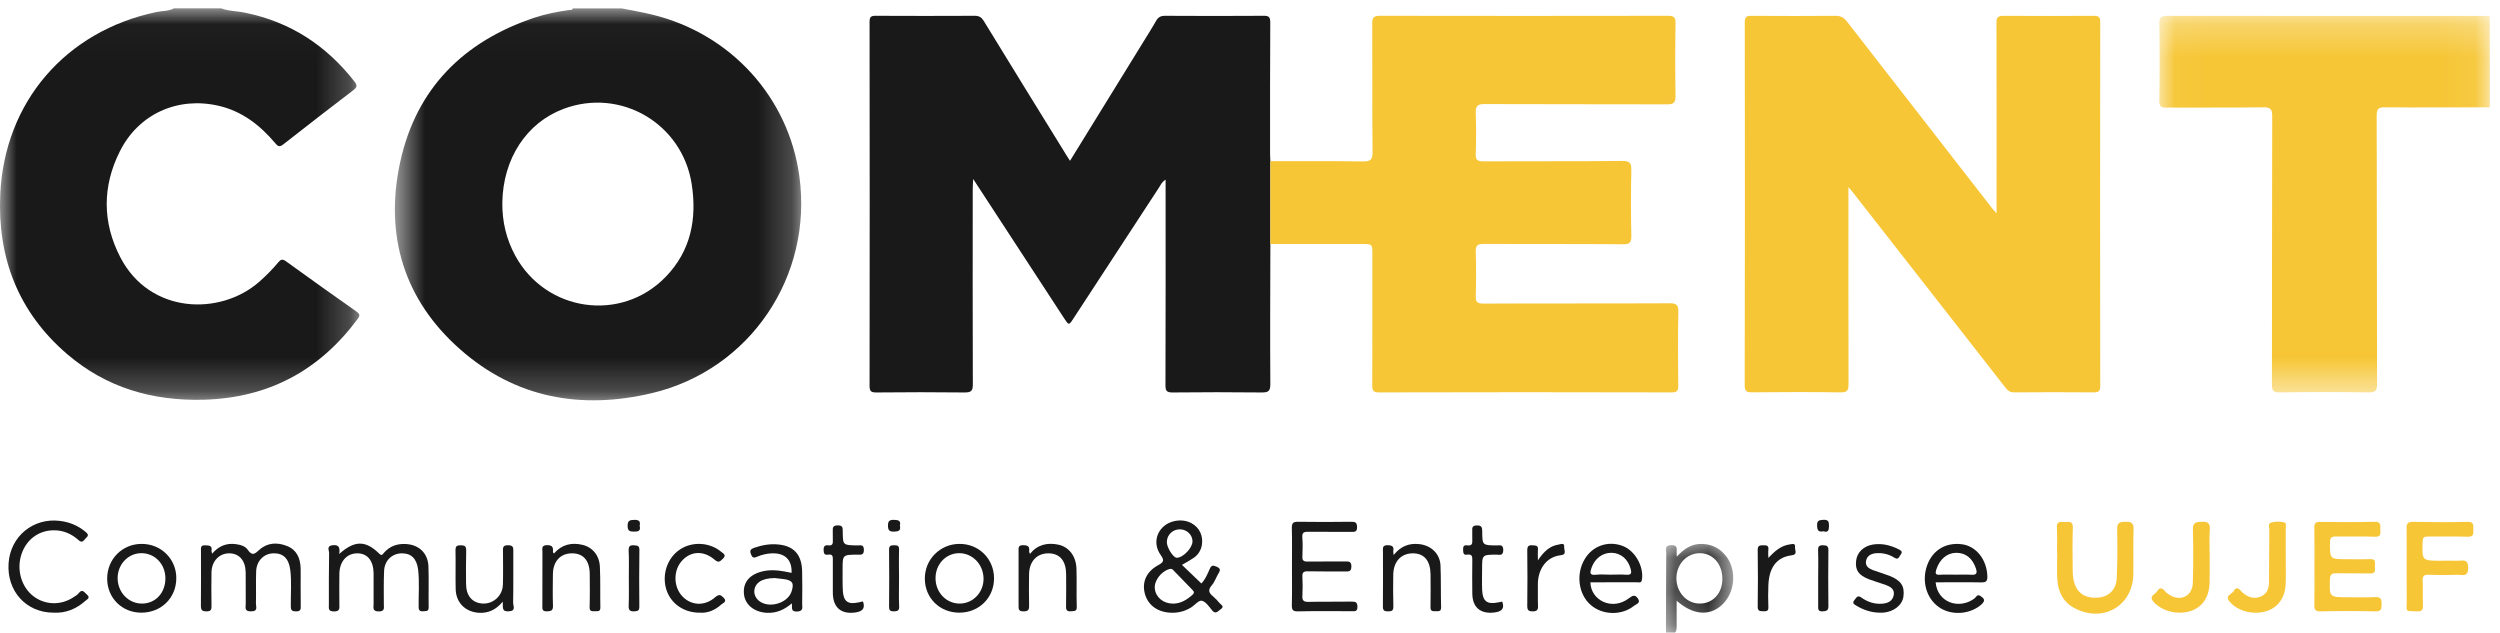 <?xml version="1.0" encoding="UTF-8"?>
<svg width="75px" height="19px" viewBox="0 0 75 19" version="1.1" xmlns="http://www.w3.org/2000/svg" xmlns:xlink="http://www.w3.org/1999/xlink">
    <!-- Generator: Sketch 51.3 (57544) - http://www.bohemiancoding.com/sketch -->
    <title>Group 81</title>
    <desc>Created with Sketch.</desc>
    <defs>
        <polygon id="path-1" points="0.596 0.025 12.787 0.025 12.787 11.784 0.596 11.784"></polygon>
        <polygon id="path-3" points="0 0.025 10.78 0.025 10.78 11.768 0 11.768"></polygon>
        <polygon id="path-5" points="1.03 0.249 10.943 0.249 10.943 11.546 1.03 11.546"></polygon>
        <polygon id="path-7" points="1.228 1.091 3.247 1.091 3.247 3.75 1.228 3.75"></polygon>
    </defs>
    <g id="Page-1" stroke="none" stroke-width="1" fill="none" fill-rule="evenodd">
        <g id="Desktop-home" transform="translate(-113, -2345)">
            <g id="Group-81" transform="translate(113, 2345)">
                <g>
                    <g id="Group-3" transform="translate(11.25, 0.226)">
                        <mask id="mask-2" fill="white">
                            <use xlink:href="#path-1"></use>
                        </mask>
                        <g id="Clip-2"></g>
                        <path d="M3.82,5.85 C3.813,6.418 3.939,6.951 4.21,7.448 C5.128,9.131 7.388,9.458 8.722,8.078 C9.476,7.3 9.664,6.336 9.5,5.291 C9.215,3.477 7.367,2.397 5.657,3.04 C4.546,3.455 3.84,4.536 3.82,5.85 Z M7.396,0.025 C7.703,0.088 8.01,0.137 8.315,0.212 C10.669,0.783 12.405,2.688 12.73,5.056 C13.145,8.055 11.254,10.867 8.312,11.567 C6.19,12.071 4.214,11.721 2.553,10.253 C0.86,8.76 0.283,6.823 0.754,4.643 C1.232,2.437 2.65,1.018 4.782,0.305 C5.122,0.191 5.47,0.127 5.824,0.073 C5.865,0.068 5.92,0.088 5.935,0.025 L7.396,0.025 Z" id="Fill-1" fill="#1A1919" mask="url(#mask-2)"></path>
                    </g>
                    <g id="Group-6" transform="translate(0, 0.226)">
                        <mask id="mask-4" fill="white">
                            <use xlink:href="#path-3"></use>
                        </mask>
                        <g id="Clip-5"></g>
                        <path d="M6.635,0.024 C6.868,0.114 7.116,0.104 7.356,0.156 C8.71,0.432 9.79,1.138 10.635,2.222 C10.728,2.339 10.71,2.397 10.595,2.483 C9.895,3.018 9.196,3.557 8.503,4.102 C8.39,4.192 8.339,4.172 8.255,4.067 C7.8,3.531 7.263,3.108 6.556,2.947 C5.334,2.666 4.158,3.188 3.594,4.317 C3.068,5.366 3.068,6.448 3.61,7.493 C4.493,9.199 6.605,9.256 7.778,8.227 C7.985,8.044 8.176,7.852 8.35,7.642 C8.423,7.553 8.476,7.539 8.574,7.609 C9.274,8.116 9.981,8.618 10.688,9.116 C10.789,9.189 10.814,9.233 10.729,9.343 C9.578,10.896 8.049,11.712 6.108,11.766 C4.573,11.807 3.189,11.404 2.019,10.401 C0.55,9.143 -0.08,7.509 0.008,5.601 C0.135,2.829 1.976,0.701 4.699,0.134 C4.871,0.096 5.056,0.114 5.219,0.024 L6.635,0.024 Z" id="Fill-4" fill="#1A1919" mask="url(#mask-4)"></path>
                    </g>
                    <g id="Group-9" transform="translate(63.75, 0.226)">
                        <mask id="mask-6" fill="white">
                            <use xlink:href="#path-5"></use>
                        </mask>
                        <g id="Clip-8"></g>
                        <path d="M10.943,2.993 C9.892,2.993 8.842,3.003 7.792,2.993 C7.606,2.993 7.551,3.042 7.551,3.232 C7.558,5.921 7.554,8.606 7.562,11.292 C7.562,11.494 7.514,11.548 7.312,11.546 C6.42,11.533 5.529,11.533 4.641,11.546 C4.443,11.548 4.407,11.487 4.408,11.303 C4.413,8.626 4.408,5.944 4.417,3.264 C4.418,3.042 4.361,2.991 4.143,2.993 C3.175,3.008 2.209,2.996 1.24,3.003 C1.085,3.006 1.03,2.967 1.03,2.801 C1.042,2.027 1.042,1.248 1.03,0.471 C1.028,0.291 1.082,0.249 1.262,0.249 C4.49,0.254 7.715,0.252 10.943,0.252 L10.943,2.993 Z" id="Fill-7" fill="#F6C636" mask="url(#mask-6)"></path>
                    </g>
                    <g id="Group-12" transform="translate(48.75, 15.226)">
                        <mask id="mask-8" fill="white">
                            <use xlink:href="#path-7"></use>
                        </mask>
                        <g id="Clip-11"></g>
                        <path d="M1.542,2.114 C1.539,2.542 1.852,2.883 2.245,2.881 C2.634,2.881 2.92,2.573 2.922,2.148 C2.927,1.704 2.64,1.369 2.244,1.369 C1.855,1.369 1.546,1.699 1.542,2.114 Z M1.229,3.751 C1.23,2.959 1.23,2.166 1.237,1.374 C1.237,1.269 1.171,1.133 1.39,1.128 C1.604,1.125 1.541,1.257 1.55,1.364 C1.55,1.389 1.55,1.412 1.554,1.472 C1.772,1.238 2.004,1.077 2.319,1.092 C2.627,1.103 2.872,1.236 3.055,1.487 C3.36,1.907 3.294,2.568 2.909,2.922 C2.532,3.267 2.039,3.228 1.55,2.796 L1.55,3.513 C1.547,3.597 1.562,3.679 1.501,3.751 L1.229,3.751 Z" id="Fill-10" fill="#1A1919" mask="url(#mask-8)"></path>
                    </g>
                    <path d="M38.111,7.32 C38.108,8.722 38.1,10.12 38.11,11.522 C38.111,11.742 38.044,11.774 37.847,11.774 C36.956,11.764 36.065,11.764 35.175,11.774 C34.998,11.774 34.964,11.722 34.964,11.557 C34.971,9.593 34.968,7.628 34.968,5.665 L34.968,5.392 C34.856,5.455 34.821,5.548 34.772,5.624 C33.915,6.934 33.062,8.243 32.205,9.552 C32.067,9.764 32.063,9.764 31.924,9.549 C31.066,8.233 30.206,6.918 29.347,5.602 C29.306,5.54 29.267,5.479 29.196,5.369 C29.189,5.502 29.182,5.579 29.182,5.658 C29.182,7.613 29.177,9.572 29.185,11.527 C29.187,11.729 29.134,11.775 28.935,11.774 C28.052,11.764 27.17,11.764 26.287,11.774 C26.126,11.774 26.087,11.732 26.087,11.573 C26.092,7.935 26.092,4.298 26.087,0.66 C26.087,0.509 26.126,0.472 26.273,0.474 C27.264,0.479 28.253,0.479 29.242,0.474 C29.372,0.474 29.444,0.517 29.512,0.627 C30.331,1.967 31.157,3.304 31.982,4.639 C32.017,4.698 32.056,4.754 32.1,4.825 C32.81,3.67 33.515,2.528 34.221,1.385 C34.375,1.132 34.536,0.883 34.682,0.627 C34.747,0.514 34.821,0.474 34.952,0.474 C35.932,0.479 36.915,0.482 37.896,0.474 C38.066,0.47 38.11,0.509 38.108,0.682 C38.1,1.983 38.102,3.284 38.102,4.588 C38.102,4.672 38.108,4.754 38.111,4.835 L38.111,7.32 Z" id="Fill-13" fill="#1A1919"></path>
                    <path d="M55.453,5.611 L55.453,5.919 C55.453,7.784 55.45,9.649 55.456,11.513 C55.456,11.703 55.426,11.774 55.215,11.771 C54.33,11.756 53.449,11.764 52.565,11.769 C52.406,11.771 52.341,11.746 52.341,11.561 C52.349,7.933 52.349,4.303 52.343,0.673 C52.343,0.509 52.394,0.473 52.548,0.475 C53.386,0.481 54.224,0.481 55.059,0.475 C55.225,0.47 55.321,0.531 55.416,0.655 C56.866,2.525 58.321,4.39 59.772,6.259 C59.798,6.29 59.828,6.321 59.897,6.4 L59.897,6.109 C59.897,4.305 59.9,2.504 59.894,0.699 C59.892,0.521 59.938,0.47 60.118,0.475 C61.017,0.481 61.915,0.48 62.812,0.475 C62.957,0.475 63.007,0.509 63.007,0.663 C63.001,4.3 63.004,7.935 63.007,11.574 C63.007,11.718 62.975,11.771 62.819,11.771 C62.02,11.764 61.221,11.764 60.422,11.771 C60.283,11.771 60.22,11.703 60.147,11.608 C58.631,9.666 57.114,7.725 55.596,5.783 C55.563,5.743 55.53,5.701 55.453,5.611" id="Fill-15" fill="#F6C636"></path>
                    <path d="M38.111,7.32 L38.111,4.835 C39.041,4.835 39.967,4.828 40.896,4.843 C41.11,4.843 41.177,4.798 41.177,4.572 C41.163,3.283 41.173,1.998 41.167,0.712 C41.163,0.522 41.217,0.472 41.406,0.474 C44.282,0.479 47.16,0.479 50.037,0.474 C50.214,0.474 50.267,0.514 50.266,0.697 C50.254,1.419 50.254,2.144 50.266,2.867 C50.269,3.065 50.226,3.133 50.01,3.13 C48.19,3.124 46.37,3.13 44.551,3.122 C44.309,3.117 44.262,3.192 44.273,3.412 C44.288,3.814 44.286,4.218 44.273,4.623 C44.267,4.794 44.32,4.84 44.491,4.84 C45.883,4.833 47.276,4.843 48.667,4.828 C48.896,4.828 48.945,4.892 48.94,5.108 C48.926,5.763 48.926,6.417 48.94,7.072 C48.945,7.267 48.9,7.33 48.692,7.328 C47.301,7.315 45.906,7.325 44.515,7.318 C44.327,7.315 44.266,7.362 44.273,7.554 C44.286,7.994 44.286,8.439 44.273,8.878 C44.267,9.062 44.32,9.108 44.5,9.108 C46.358,9.098 48.216,9.108 50.071,9.098 C50.286,9.095 50.356,9.137 50.35,9.367 C50.334,10.097 50.34,10.827 50.347,11.557 C50.349,11.703 50.33,11.772 50.157,11.772 C47.226,11.764 44.292,11.764 41.365,11.772 C41.191,11.772 41.167,11.708 41.167,11.557 C41.172,10.248 41.171,8.939 41.171,7.63 C41.171,7.32 41.171,7.32 40.851,7.32 L38.111,7.32 Z" id="Fill-17" fill="#F6C636"></path>
                    <path d="M69.433,16.993 C69.433,16.605 69.438,16.217 69.43,15.828 C69.429,15.704 69.464,15.656 69.598,15.658 C70.144,15.663 70.693,15.667 71.239,15.653 C71.443,15.648 71.409,15.772 71.41,15.889 C71.413,16.007 71.434,16.112 71.247,16.102 C70.861,16.087 70.471,16.102 70.082,16.095 C69.945,16.092 69.9,16.13 69.9,16.273 C69.897,16.776 69.892,16.776 70.397,16.776 C70.634,16.776 70.868,16.783 71.104,16.773 C71.287,16.763 71.248,16.888 71.247,16.988 C71.247,17.086 71.287,17.208 71.106,17.203 C70.763,17.196 70.421,17.203 70.079,17.198 C69.959,17.198 69.907,17.226 69.9,17.362 C69.878,17.918 69.874,17.918 70.439,17.918 C70.709,17.918 70.984,17.928 71.259,17.913 C71.442,17.904 71.448,17.997 71.447,18.133 C71.443,18.261 71.443,18.343 71.27,18.341 C70.714,18.328 70.159,18.328 69.607,18.341 C69.459,18.341 69.429,18.29 69.43,18.156 C69.439,17.767 69.433,17.382 69.433,16.993" id="Fill-19" fill="#F6C636"></path>
                    <path d="M61.711,16.6 C61.711,16.341 61.721,16.083 61.707,15.824 C61.695,15.614 61.836,15.663 61.948,15.66 C62.063,15.66 62.191,15.624 62.185,15.829 C62.173,16.268 62.175,16.713 62.182,17.151 C62.191,17.689 62.448,17.955 62.916,17.93 C63.251,17.914 63.483,17.704 63.502,17.35 C63.525,16.866 63.525,16.375 63.515,15.89 C63.507,15.689 63.582,15.653 63.763,15.653 C63.946,15.65 64.013,15.691 64.007,15.89 C63.991,16.329 64.007,16.771 64,17.213 C63.991,18.17 63.101,18.693 62.248,18.25 C61.902,18.073 61.747,17.768 61.721,17.399 C61.702,17.133 61.717,16.866 61.717,16.6 L61.711,16.6 Z" id="Fill-21" fill="#F6C636"></path>
                    <path d="M35.775,16.239 C35.773,16.044 35.606,15.885 35.406,15.88 C35.184,15.875 35.01,16.041 35.005,16.259 C35.003,16.426 35.196,16.73 35.302,16.733 C35.492,16.734 35.776,16.436 35.775,16.239 M35.184,18.109 C35.419,18.111 35.601,17.996 35.771,17.848 C35.834,17.794 35.826,17.75 35.775,17.699 C35.58,17.499 35.385,17.299 35.19,17.096 C35.154,17.059 35.121,17.061 35.069,17.076 C34.825,17.151 34.617,17.433 34.645,17.66 C34.673,17.921 34.897,18.104 35.184,18.109 M35.459,16.946 C35.653,17.13 35.843,17.315 36.041,17.504 C36.157,17.386 36.224,17.223 36.293,17.066 C36.346,16.944 36.401,16.959 36.502,17.003 C36.608,17.049 36.618,17.098 36.561,17.191 C36.486,17.312 36.442,17.46 36.348,17.566 C36.224,17.711 36.276,17.796 36.395,17.894 C36.462,17.953 36.529,18.019 36.584,18.089 C36.623,18.14 36.752,18.191 36.618,18.28 C36.537,18.334 36.469,18.444 36.359,18.306 C36.27,18.194 36.168,18.045 36.052,18.021 C35.959,18.004 35.84,18.16 35.724,18.229 C35.532,18.346 35.321,18.395 35.093,18.38 C34.708,18.355 34.427,18.139 34.342,17.796 C34.258,17.46 34.392,17.15 34.739,16.959 C34.913,16.866 34.937,16.812 34.818,16.646 C34.624,16.37 34.662,16.046 34.871,15.829 C35.083,15.609 35.457,15.547 35.733,15.69 C35.986,15.819 36.109,16.085 36.052,16.375 C36.017,16.531 35.932,16.656 35.803,16.741 C35.694,16.815 35.582,16.876 35.459,16.946" id="Fill-23" fill="#1A1919"></path>
                    <path d="M6.365,16.61 C6.555,16.385 6.789,16.285 7.075,16.324 C7.219,16.344 7.362,16.385 7.435,16.497 C7.569,16.692 7.647,16.615 7.783,16.492 C8.024,16.275 8.325,16.264 8.615,16.382 C8.903,16.497 9.008,16.746 9.019,17.04 C9.024,17.209 9.019,17.376 9.019,17.542 C9.019,17.747 9.018,17.955 9.022,18.16 C9.023,18.265 9.033,18.346 8.877,18.341 C8.73,18.341 8.724,18.28 8.724,18.167 C8.72,17.809 8.752,17.452 8.708,17.096 C8.663,16.754 8.494,16.59 8.199,16.6 C7.915,16.607 7.697,16.827 7.685,17.135 C7.672,17.452 7.687,17.772 7.678,18.094 C7.674,18.192 7.755,18.341 7.532,18.341 C7.318,18.346 7.374,18.214 7.372,18.106 C7.369,17.794 7.375,17.479 7.37,17.169 C7.364,16.817 7.179,16.605 6.884,16.6 C6.585,16.595 6.355,16.827 6.345,17.159 C6.339,17.496 6.34,17.829 6.345,18.165 C6.349,18.28 6.335,18.344 6.192,18.341 C6.063,18.339 6.027,18.304 6.027,18.175 C6.034,17.627 6.029,17.081 6.029,16.532 C6.029,16.439 6.009,16.351 6.16,16.359 C6.284,16.364 6.373,16.369 6.345,16.525 C6.342,16.546 6.355,16.569 6.365,16.61" id="Fill-25" fill="#1A1919"></path>
                    <path d="M10.176,16.62 C10.635,16.207 10.969,16.207 11.374,16.607 C11.465,16.697 11.486,16.617 11.523,16.578 C11.694,16.387 11.906,16.31 12.155,16.32 C12.555,16.332 12.833,16.581 12.853,16.983 C12.868,17.393 12.853,17.806 12.86,18.216 C12.86,18.351 12.786,18.328 12.703,18.338 C12.594,18.346 12.559,18.313 12.559,18.2 C12.555,17.828 12.586,17.457 12.543,17.083 C12.499,16.756 12.335,16.595 12.049,16.6 C11.761,16.605 11.538,16.815 11.523,17.122 C11.508,17.457 11.515,17.791 11.515,18.128 C11.515,18.238 11.551,18.346 11.356,18.343 C11.16,18.341 11.21,18.218 11.208,18.116 C11.205,17.811 11.21,17.508 11.208,17.203 C11.204,16.817 11.02,16.595 10.71,16.6 C10.396,16.605 10.185,16.85 10.181,17.218 C10.178,17.521 10.178,17.826 10.181,18.131 C10.183,18.248 10.203,18.346 10.014,18.343 C9.838,18.341 9.866,18.243 9.866,18.141 C9.866,17.626 9.864,17.106 9.873,16.588 C9.873,16.51 9.786,16.373 9.985,16.356 C10.174,16.338 10.204,16.432 10.176,16.62" id="Fill-27" fill="#1A1919"></path>
                    <path d="M72.199,16.996 C72.199,16.617 72.205,16.237 72.198,15.856 C72.194,15.712 72.232,15.653 72.388,15.656 C72.935,15.666 73.482,15.668 74.03,15.656 C74.237,15.651 74.193,15.777 74.199,15.894 C74.205,16.017 74.205,16.109 74.028,16.102 C73.632,16.087 73.235,16.102 72.84,16.097 C72.728,16.094 72.684,16.119 72.68,16.243 C72.658,16.822 72.653,16.822 73.235,16.822 C73.395,16.822 73.555,16.817 73.714,16.822 C73.863,16.829 74.047,16.742 74.045,17.039 C74.043,17.328 73.864,17.239 73.728,17.244 C73.437,17.252 73.148,17.254 72.858,17.242 C72.714,17.237 72.675,17.286 72.68,17.426 C72.692,17.667 72.678,17.911 72.688,18.156 C72.692,18.284 72.667,18.346 72.515,18.341 C72.13,18.323 72.205,18.368 72.202,18.023 C72.198,17.682 72.199,17.339 72.199,16.996" id="Fill-29" fill="#F6C636"></path>
                    <path d="M38.759,16.996 C38.759,16.607 38.765,16.219 38.755,15.833 C38.752,15.689 38.803,15.653 38.939,15.653 C39.472,15.661 40.003,15.661 40.535,15.653 C40.652,15.653 40.71,15.668 40.712,15.812 C40.714,15.966 40.635,15.958 40.528,15.956 C40.104,15.953 39.678,15.958 39.252,15.953 C39.123,15.951 39.057,15.971 39.07,16.122 C39.085,16.312 39.079,16.502 39.072,16.693 C39.064,16.814 39.108,16.849 39.228,16.847 C39.598,16.842 39.973,16.847 40.344,16.844 C40.457,16.844 40.544,16.832 40.542,17.001 C40.537,17.157 40.455,17.144 40.352,17.144 C39.982,17.142 39.609,17.147 39.235,17.139 C39.108,17.137 39.063,17.174 39.072,17.306 C39.082,17.493 39.082,17.684 39.072,17.874 C39.062,18.016 39.112,18.058 39.252,18.056 C39.683,18.046 40.118,18.056 40.552,18.048 C40.67,18.048 40.723,18.067 40.723,18.207 C40.723,18.353 40.643,18.336 40.55,18.336 C40.009,18.336 39.469,18.328 38.933,18.341 C38.785,18.341 38.754,18.297 38.755,18.158 C38.765,17.772 38.759,17.384 38.759,16.996" id="Fill-31" fill="#1A1919"></path>
                    <path d="M1.606,18.38 C0.785,18.38 0.196,17.73 0.258,16.889 C0.316,16.087 0.998,15.531 1.79,15.626 C2.078,15.66 2.33,15.762 2.555,15.946 C2.628,16.007 2.68,16.056 2.583,16.136 C2.517,16.192 2.48,16.32 2.355,16.202 C2.146,16.014 1.897,15.906 1.61,15.909 C1.165,15.911 0.798,16.18 0.648,16.615 C0.488,17.081 0.637,17.609 1.006,17.889 C1.352,18.152 1.823,18.167 2.198,17.921 C2.256,17.885 2.32,17.847 2.361,17.796 C2.472,17.652 2.53,17.772 2.605,17.835 C2.72,17.934 2.62,17.975 2.561,18.026 C2.29,18.267 1.975,18.4 1.606,18.38" id="Fill-33" fill="#1A1919"></path>
                    <path d="M23.245,17.342 C23.049,17.342 22.883,17.384 22.794,17.447 C22.584,17.586 22.573,17.862 22.768,18.024 C23.06,18.262 23.618,18.106 23.743,17.755 C23.831,17.501 23.776,17.409 23.521,17.374 C23.418,17.36 23.31,17.35 23.245,17.342 M23.747,17.186 C23.765,16.796 23.549,16.586 23.155,16.6 C23.004,16.607 22.854,16.64 22.713,16.702 C22.615,16.746 22.573,16.737 22.532,16.632 C22.479,16.512 22.524,16.471 22.625,16.434 C22.866,16.351 23.114,16.307 23.366,16.336 C23.822,16.385 24.053,16.646 24.064,17.135 C24.073,17.462 24.068,17.789 24.065,18.116 C24.064,18.216 24.113,18.334 23.916,18.346 C23.705,18.356 23.776,18.221 23.754,18.101 C23.535,18.29 23.298,18.397 23.012,18.385 C22.619,18.365 22.338,18.134 22.317,17.801 C22.291,17.455 22.503,17.222 22.9,17.135 C23.184,17.074 23.458,17.125 23.747,17.186" id="Fill-35" fill="#1A1919"></path>
                    <path d="M66.29,16.671 C66.29,16.937 66.293,17.206 66.288,17.472 C66.28,17.895 66.086,18.197 65.753,18.318 C65.363,18.463 64.871,18.346 64.612,18.062 C64.445,17.88 64.66,17.836 64.713,17.738 C64.775,17.631 64.857,17.618 64.943,17.728 C64.973,17.77 65.018,17.803 65.065,17.833 C65.4,18.062 65.767,17.896 65.785,17.491 C65.8,16.958 65.803,16.427 65.787,15.892 C65.781,15.665 65.886,15.66 66.056,15.653 C66.253,15.646 66.306,15.708 66.293,15.897 C66.276,16.153 66.29,16.412 66.29,16.671" id="Fill-37" fill="#F6C636"></path>
                    <path d="M68.572,16.669 C68.572,16.952 68.58,17.232 68.57,17.514 C68.556,17.928 68.341,18.224 67.995,18.334 C67.599,18.459 67.119,18.331 66.887,18.046 C66.732,17.86 66.964,17.826 67.016,17.726 C67.071,17.616 67.152,17.631 67.226,17.726 C67.249,17.755 67.28,17.78 67.309,17.803 C67.461,17.926 67.637,17.975 67.82,17.898 C68.004,17.823 68.069,17.66 68.07,17.472 C68.075,16.947 68.075,16.42 68.08,15.897 C68.08,15.821 68.03,15.706 68.135,15.677 C68.264,15.639 68.406,15.639 68.54,15.677 C68.597,15.7 68.571,15.775 68.572,15.823 L68.572,16.669 Z" id="Fill-39" fill="#F6C636"></path>
                    <path d="M48.31,17.24 C48.469,17.24 48.629,17.23 48.786,17.242 C48.956,17.257 48.951,17.174 48.916,17.057 C48.839,16.773 48.621,16.59 48.351,16.584 C48.076,16.578 47.84,16.756 47.744,17.04 C47.699,17.169 47.677,17.266 47.88,17.242 C48.021,17.225 48.166,17.24 48.31,17.24 M47.712,17.47 C47.724,18.018 48.372,18.331 48.869,17.947 C48.98,17.862 49.052,17.831 49.137,17.955 C49.232,18.092 49.086,18.123 49.027,18.17 C48.655,18.472 48.08,18.459 47.724,18.151 C47.352,17.831 47.272,17.222 47.54,16.776 C47.771,16.382 48.227,16.217 48.661,16.371 C49.039,16.502 49.311,16.974 49.261,17.373 C49.246,17.509 49.165,17.467 49.101,17.467 C48.637,17.47 48.176,17.47 47.712,17.47" id="Fill-41" fill="#1A1919"></path>
                    <path d="M58.674,17.24 C58.822,17.24 58.975,17.232 59.125,17.242 C59.28,17.252 59.33,17.215 59.278,17.055 C59.176,16.751 58.975,16.584 58.688,16.584 C58.409,16.586 58.188,16.779 58.09,17.084 C58.055,17.198 58.057,17.25 58.197,17.242 C58.354,17.232 58.514,17.24 58.674,17.24 M58.069,17.47 C58.125,18.08 58.769,18.29 59.226,17.96 C59.28,17.924 59.311,17.814 59.41,17.877 C59.515,17.947 59.581,18.009 59.443,18.134 C59.129,18.413 58.61,18.475 58.231,18.255 C57.841,18.026 57.659,17.542 57.782,17.064 C57.917,16.546 58.333,16.261 58.854,16.327 C59.291,16.382 59.609,16.796 59.621,17.294 C59.625,17.457 59.561,17.474 59.426,17.472 C58.977,17.462 58.528,17.47 58.069,17.47" id="Fill-43" fill="#1A1919"></path>
                    <path d="M4.237,16.595 C3.837,16.598 3.52,16.942 3.529,17.361 C3.539,17.782 3.864,18.111 4.263,18.107 C4.671,18.104 4.966,17.779 4.962,17.343 C4.957,16.915 4.641,16.593 4.237,16.595 M4.24,18.38 C3.659,18.38 3.218,17.94 3.215,17.361 C3.213,16.776 3.665,16.317 4.248,16.317 C4.834,16.314 5.296,16.774 5.289,17.354 C5.285,17.94 4.834,18.38 4.24,18.38" id="Fill-45" fill="#1A1919"></path>
                    <path d="M28.77,16.595 C28.369,16.6 28.058,16.936 28.066,17.361 C28.074,17.784 28.396,18.111 28.796,18.107 C29.199,18.104 29.519,17.76 29.506,17.343 C29.494,16.923 29.171,16.593 28.77,16.595 M28.779,18.38 C28.195,18.38 27.75,17.945 27.745,17.366 C27.739,16.788 28.198,16.322 28.776,16.317 C29.363,16.309 29.821,16.764 29.821,17.35 C29.821,17.935 29.37,18.38 28.779,18.38" id="Fill-47" fill="#1A1919"></path>
                    <path d="M30.898,16.617 C31.125,16.336 31.42,16.273 31.743,16.338 C32.069,16.405 32.282,16.683 32.294,17.061 C32.307,17.44 32.29,17.823 32.303,18.2 C32.307,18.351 32.225,18.328 32.13,18.338 C32.013,18.349 31.978,18.307 31.982,18.187 C31.988,17.867 31.984,17.545 31.984,17.23 C31.982,16.825 31.795,16.602 31.454,16.6 C31.102,16.6 30.873,16.845 30.872,17.24 C30.869,17.545 30.865,17.847 30.873,18.154 C30.877,18.28 30.86,18.341 30.707,18.341 C30.557,18.341 30.555,18.275 30.557,18.162 C30.559,17.623 30.558,17.084 30.557,16.541 C30.557,16.441 30.538,16.351 30.698,16.356 C30.842,16.358 30.894,16.397 30.873,16.54 C30.872,16.556 30.884,16.578 30.898,16.617" id="Fill-49" fill="#1A1919"></path>
                    <path d="M41.81,16.651 C42.021,16.385 42.275,16.288 42.585,16.324 C42.934,16.365 43.197,16.61 43.215,16.961 C43.233,17.381 43.22,17.801 43.233,18.216 C43.237,18.35 43.158,18.336 43.074,18.336 C42.989,18.336 42.91,18.348 42.915,18.214 C42.921,17.889 42.919,17.56 42.916,17.235 C42.912,16.823 42.73,16.605 42.395,16.6 C42.041,16.595 41.806,16.839 41.798,17.233 C41.792,17.553 41.792,17.873 41.801,18.191 C41.803,18.319 41.755,18.341 41.644,18.341 C41.531,18.341 41.483,18.316 41.487,18.189 C41.493,17.643 41.489,17.095 41.489,16.546 C41.489,16.451 41.464,16.354 41.626,16.356 C41.766,16.359 41.824,16.393 41.798,16.534 C41.796,16.561 41.803,16.59 41.81,16.651" id="Fill-51" fill="#1A1919"></path>
                    <path d="M15.082,18.05 C14.881,18.292 14.659,18.394 14.381,18.385 C13.971,18.365 13.68,18.089 13.67,17.674 C13.661,17.287 13.674,16.898 13.665,16.51 C13.664,16.39 13.7,16.358 13.816,16.358 C13.944,16.358 13.99,16.388 13.986,16.522 C13.976,16.857 13.98,17.192 13.982,17.525 C13.986,17.879 14.174,18.094 14.49,18.107 C14.804,18.117 15.074,17.872 15.087,17.543 C15.097,17.215 15.09,16.888 15.09,16.562 C15.09,16.454 15.065,16.354 15.24,16.357 C15.405,16.357 15.401,16.434 15.399,16.552 C15.396,17.062 15.404,17.569 15.394,18.082 C15.392,18.173 15.491,18.329 15.264,18.34 C15.039,18.355 15.096,18.214 15.082,18.05" id="Fill-53" fill="#1A1919"></path>
                    <path d="M16.616,16.608 C16.849,16.336 17.146,16.266 17.478,16.346 C17.782,16.42 17.986,16.671 17.997,17.012 C18.016,17.414 18.002,17.816 18.011,18.221 C18.013,18.358 17.931,18.334 17.848,18.336 C17.763,18.339 17.686,18.349 17.688,18.216 C17.699,17.883 17.694,17.545 17.692,17.212 C17.688,16.815 17.496,16.595 17.151,16.6 C16.806,16.605 16.589,16.846 16.587,17.23 C16.584,17.543 16.578,17.852 16.589,18.165 C16.594,18.309 16.547,18.336 16.412,18.341 C16.251,18.346 16.271,18.258 16.271,18.155 C16.273,17.625 16.271,17.094 16.273,16.561 C16.273,16.464 16.231,16.354 16.416,16.354 C16.584,16.354 16.598,16.431 16.589,16.559 C16.589,16.569 16.602,16.581 16.616,16.608" id="Fill-55" fill="#1A1919"></path>
                    <path d="M56.378,18.38 C56.13,18.375 55.901,18.297 55.69,18.17 C55.623,18.129 55.555,18.092 55.635,17.999 C55.695,17.931 55.724,17.84 55.844,17.929 C56.024,18.057 56.233,18.129 56.461,18.111 C56.635,18.099 56.781,18.034 56.813,17.847 C56.843,17.67 56.703,17.596 56.564,17.545 C56.4,17.486 56.231,17.44 56.07,17.379 C55.754,17.255 55.651,17.104 55.684,16.82 C55.711,16.574 55.905,16.382 56.188,16.336 C56.465,16.292 56.726,16.359 56.976,16.487 C57.054,16.527 57.076,16.566 57.019,16.641 C56.971,16.697 56.96,16.807 56.839,16.735 C56.665,16.625 56.475,16.579 56.273,16.597 C56.125,16.612 56.005,16.679 55.98,16.835 C55.956,16.984 56.064,17.054 56.183,17.101 C56.344,17.161 56.513,17.209 56.674,17.271 C57.029,17.409 57.144,17.581 57.103,17.896 C57.068,18.155 56.815,18.355 56.491,18.38 L56.378,18.38 Z" id="Fill-57" fill="#1A1919"></path>
                    <path d="M20.988,18.38 C20.502,18.382 20.106,18.094 19.982,17.66 C19.857,17.212 20.029,16.725 20.406,16.479 C20.779,16.236 21.297,16.269 21.638,16.556 C21.701,16.607 21.802,16.649 21.687,16.761 C21.602,16.842 21.562,16.897 21.439,16.792 C21.111,16.51 20.728,16.53 20.466,16.815 C20.194,17.104 20.198,17.604 20.472,17.891 C20.737,18.17 21.142,18.192 21.453,17.919 C21.567,17.821 21.621,17.84 21.708,17.931 C21.828,18.05 21.688,18.09 21.638,18.136 C21.451,18.304 21.232,18.4 20.988,18.38" id="Fill-59" fill="#1A1919"></path>
                    <path d="M45.068,18.048 C45.153,18.284 45.02,18.35 44.829,18.375 C44.409,18.424 44.172,18.219 44.169,17.802 C44.165,17.474 44.165,17.147 44.169,16.82 C44.17,16.713 44.174,16.615 44.02,16.639 C43.897,16.662 43.897,16.58 43.893,16.488 C43.888,16.388 43.922,16.347 44.02,16.36 C44.15,16.383 44.176,16.314 44.169,16.202 C44.163,16.112 44.172,16.019 44.168,15.929 C44.16,15.824 44.174,15.763 44.306,15.763 C44.447,15.76 44.465,15.819 44.467,15.937 C44.469,16.358 44.473,16.358 44.89,16.363 C44.989,16.365 45.1,16.319 45.098,16.505 C45.094,16.693 44.974,16.637 44.883,16.639 C44.463,16.644 44.463,16.644 44.463,17.072 C44.463,17.284 44.455,17.499 44.465,17.71 C44.481,18.04 44.617,18.138 44.938,18.073 C44.983,18.063 45.025,18.055 45.068,18.048" id="Fill-61" fill="#1A1919"></path>
                    <path d="M25.89,18.043 C25.971,18.273 25.849,18.348 25.655,18.375 C25.228,18.432 24.989,18.222 24.985,17.789 C24.983,17.462 24.983,17.134 24.985,16.808 C24.985,16.71 24.992,16.617 24.851,16.639 C24.738,16.659 24.709,16.608 24.708,16.5 C24.707,16.39 24.742,16.347 24.851,16.36 C24.965,16.378 24.993,16.314 24.985,16.214 C24.979,16.122 24.989,16.032 24.983,15.938 C24.977,15.827 24.989,15.761 25.136,15.761 C25.292,15.761 25.28,15.843 25.282,15.945 C25.287,16.358 25.287,16.355 25.718,16.363 C25.809,16.366 25.913,16.319 25.917,16.493 C25.918,16.671 25.814,16.639 25.713,16.639 C25.278,16.644 25.278,16.644 25.278,17.081 C25.28,17.303 25.272,17.523 25.287,17.743 C25.309,18.046 25.445,18.138 25.744,18.074 C25.796,18.066 25.842,18.053 25.89,18.043" id="Fill-63" fill="#1A1919"></path>
                    <path d="M53.05,16.737 C53.246,16.532 53.429,16.368 53.694,16.332 C53.756,16.324 53.869,16.283 53.851,16.414 C53.84,16.501 53.941,16.637 53.751,16.659 C53.262,16.719 53.066,17.076 53.051,17.569 C53.044,17.782 53.041,17.997 53.051,18.207 C53.059,18.328 53.004,18.341 52.905,18.338 C52.811,18.333 52.73,18.346 52.731,18.202 C52.74,17.633 52.74,17.064 52.731,16.496 C52.73,16.351 52.806,16.363 52.904,16.358 C53,16.358 53.066,16.366 53.051,16.491 C53.041,16.571 53.05,16.654 53.05,16.737" id="Fill-65" fill="#1A1919"></path>
                    <path d="M46.137,16.81 C46.318,16.541 46.497,16.375 46.762,16.336 C46.822,16.324 46.941,16.275 46.925,16.41 C46.916,16.493 47.015,16.636 46.828,16.656 C46.376,16.703 46.127,17.098 46.136,17.553 C46.141,17.758 46.131,17.965 46.14,18.17 C46.145,18.29 46.117,18.341 45.981,18.341 C45.85,18.341 45.818,18.301 45.818,18.175 C45.825,17.62 45.825,17.064 45.818,16.51 C45.818,16.388 45.856,16.351 45.971,16.359 C46.073,16.366 46.155,16.359 46.137,16.5 C46.13,16.583 46.137,16.666 46.137,16.81" id="Fill-67" fill="#1A1919"></path>
                    <path d="M18.865,17.33 C18.865,17.056 18.872,16.784 18.86,16.51 C18.858,16.388 18.898,16.351 19.017,16.359 C19.115,16.366 19.184,16.364 19.182,16.5 C19.174,17.061 19.174,17.628 19.18,18.189 C19.184,18.314 19.14,18.336 19.024,18.341 C18.892,18.344 18.858,18.301 18.86,18.175 C18.872,17.894 18.865,17.614 18.865,17.33" id="Fill-69" fill="#1A1919"></path>
                    <path d="M54.545,17.355 C54.545,17.073 54.553,16.791 54.543,16.509 C54.539,16.388 54.578,16.356 54.695,16.358 C54.81,16.358 54.853,16.388 54.852,16.509 C54.845,17.067 54.845,17.621 54.852,18.177 C54.854,18.314 54.804,18.333 54.68,18.341 C54.539,18.348 54.544,18.274 54.545,18.174 C54.548,17.901 54.545,17.628 54.545,17.355" id="Fill-71" fill="#1A1919"></path>
                    <path d="M26.971,17.355 C26.971,17.636 26.961,17.916 26.975,18.195 C26.98,18.328 26.916,18.336 26.812,18.341 C26.702,18.341 26.672,18.307 26.672,18.2 C26.678,17.631 26.678,17.062 26.672,16.493 C26.672,16.371 26.722,16.358 26.821,16.358 C26.916,16.358 26.977,16.366 26.972,16.488 C26.963,16.778 26.971,17.067 26.971,17.355" id="Fill-73" fill="#1A1919"></path>
                    <path d="M54.704,15.938 C54.543,15.972 54.517,15.9 54.513,15.765 C54.508,15.616 54.574,15.601 54.699,15.595 C54.848,15.587 54.871,15.646 54.87,15.777 C54.869,15.912 54.84,15.985 54.704,15.938" id="Fill-75" fill="#1A1919"></path>
                    <path d="M26.997,15.768 C27.032,15.921 26.953,15.946 26.82,15.949 C26.685,15.95 26.642,15.914 26.639,15.773 C26.638,15.624 26.689,15.594 26.823,15.596 C26.953,15.599 27.032,15.621 26.997,15.768" id="Fill-77" fill="#1A1919"></path>
                    <path d="M19.19,15.775 C19.228,15.926 19.15,15.951 19.019,15.949 C18.896,15.946 18.83,15.934 18.828,15.777 C18.828,15.619 18.889,15.599 19.028,15.596 C19.17,15.594 19.22,15.636 19.19,15.775" id="Fill-79" fill="#1A1919"></path>
                </g>
            </g>
        </g>
    </g>
</svg>